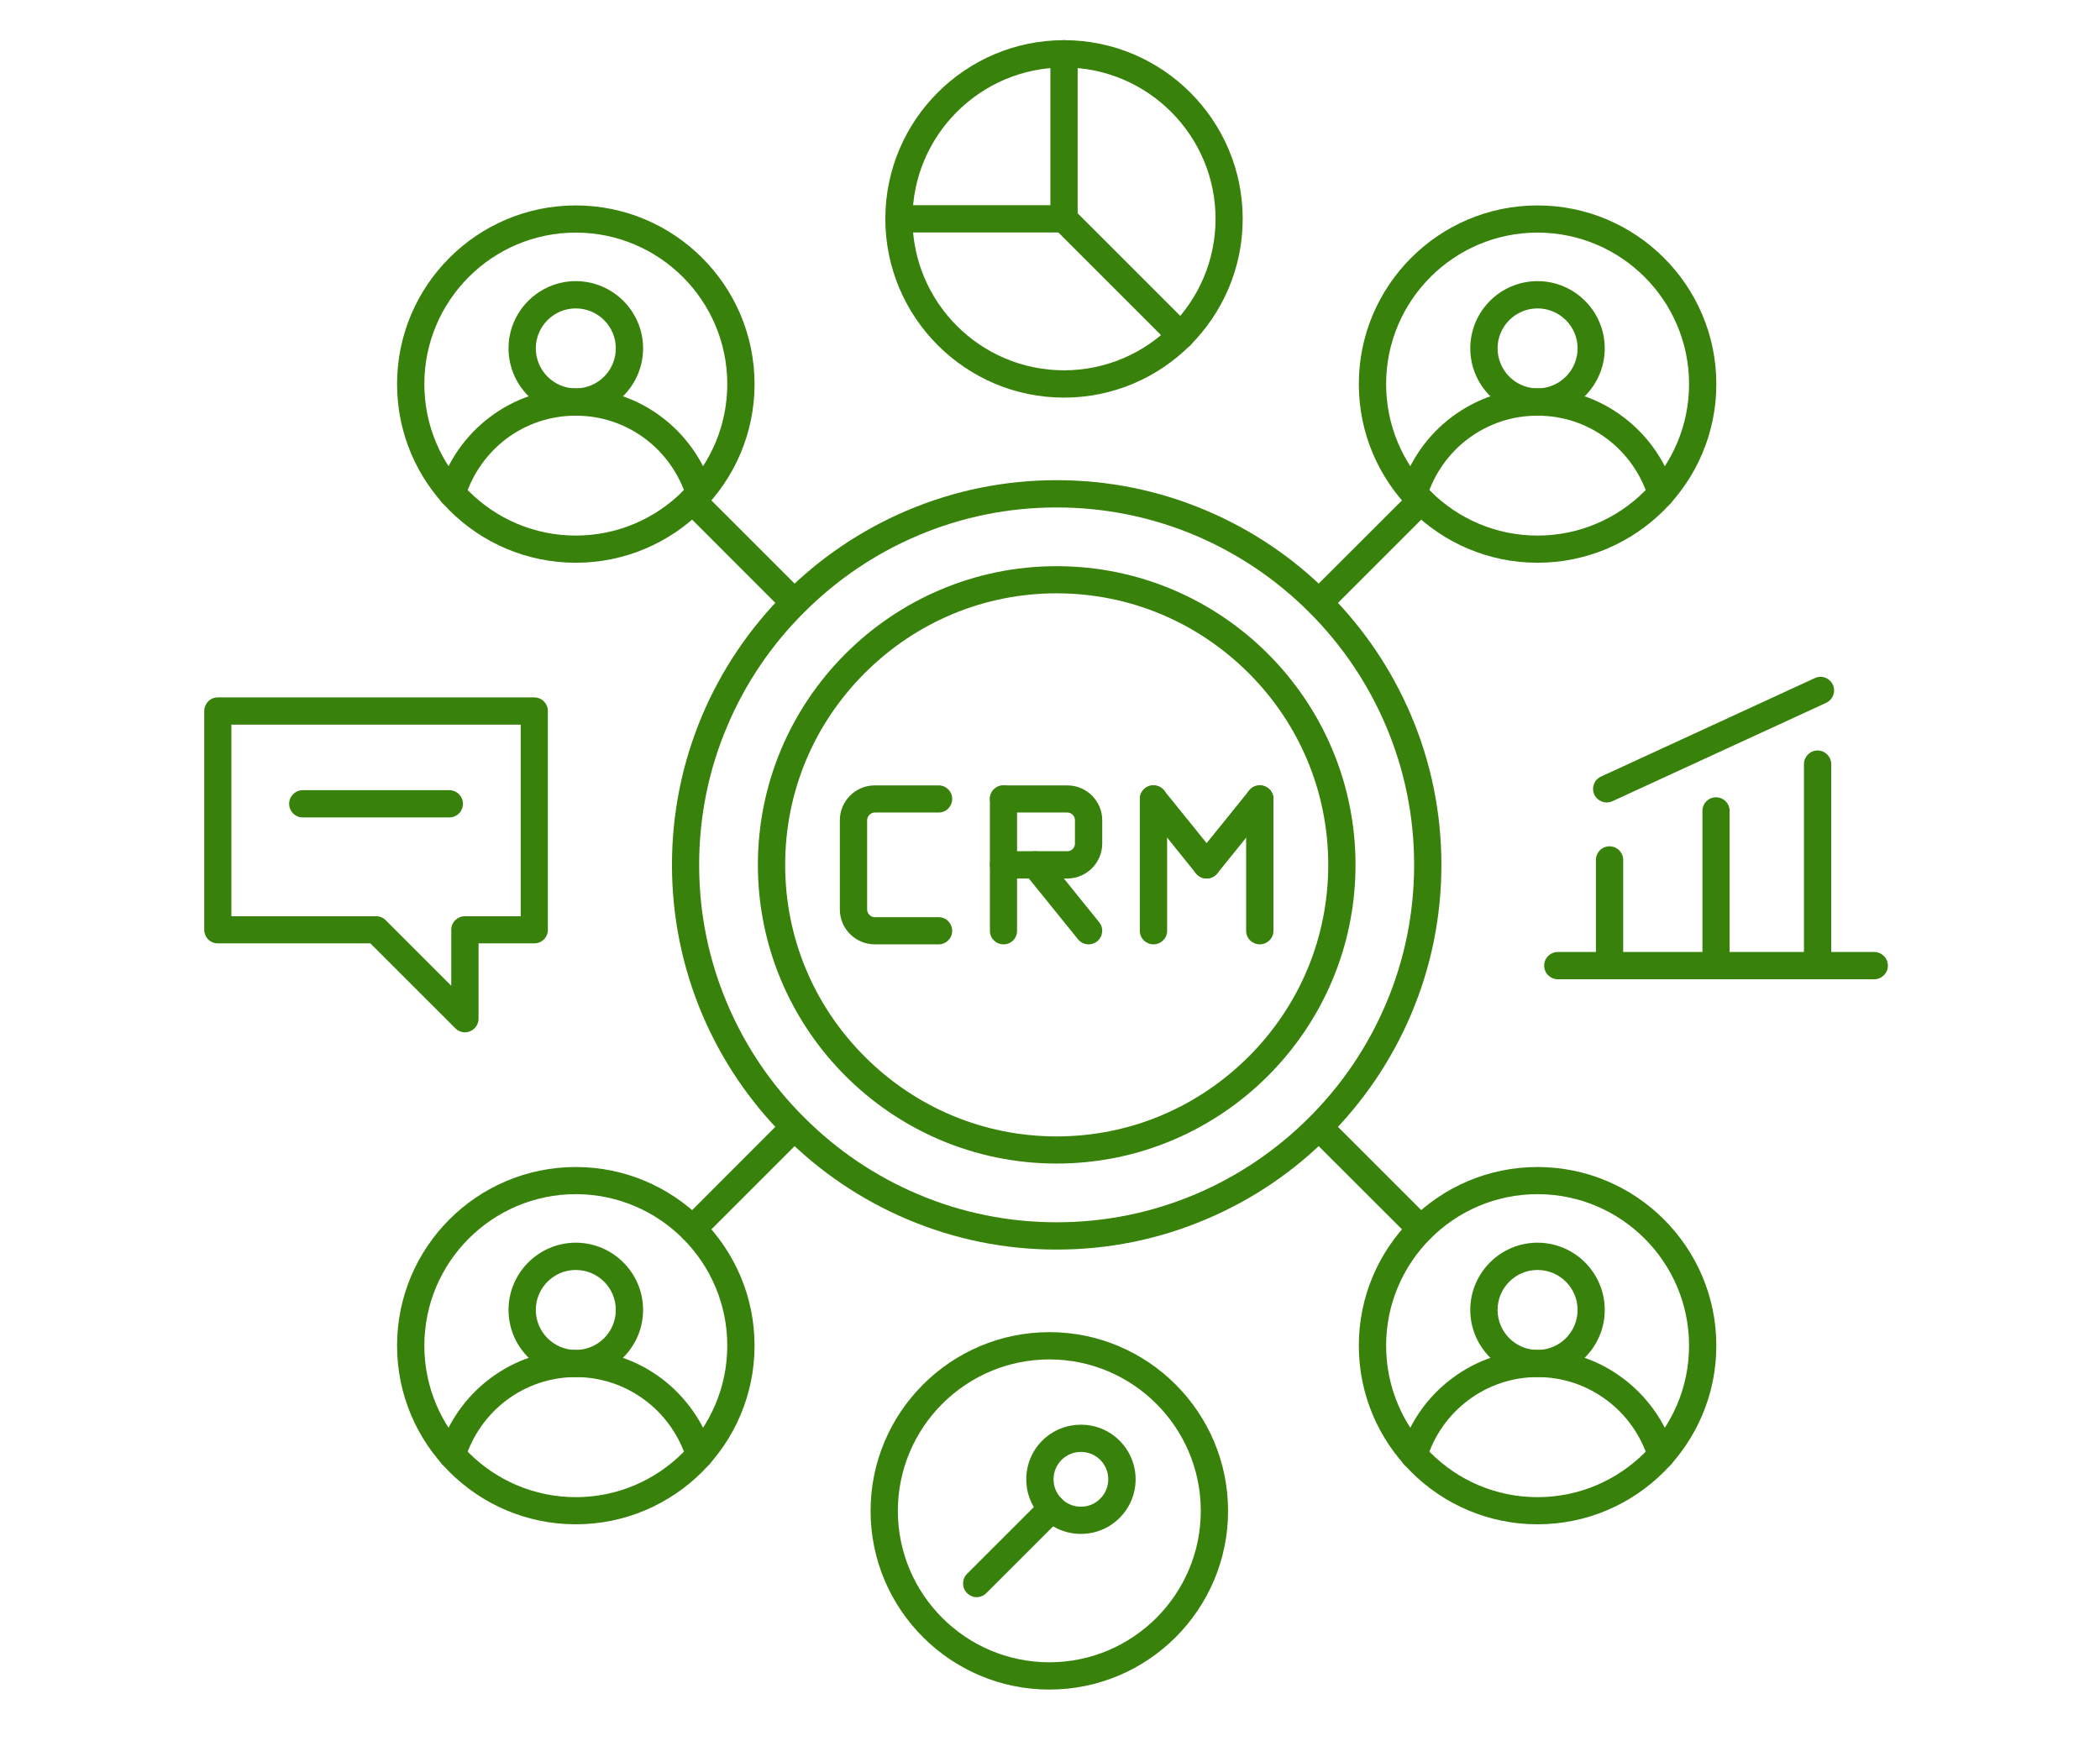 <svg xmlns="http://www.w3.org/2000/svg" xmlns:xlink="http://www.w3.org/1999/xlink" width="89" zoomAndPan="magnify" viewBox="0 0 66.75 55.5" height="74" preserveAspectRatio="xMidYMid meet" version="1.0"><defs><clipPath id="fa7c6f36ab"><path d="M 6.492 22 L 18 22 L 18 33 L 6.492 33 Z M 6.492 22 " clip-rule="nonzero"/></clipPath><clipPath id="368e1a737b"><path d="M 28 1.277 L 40 1.277 L 40 13 L 28 13 Z M 28 1.277 " clip-rule="nonzero"/></clipPath><clipPath id="4ef81b9c19"><path d="M 28 1.277 L 35 1.277 L 35 8 L 28 8 Z M 28 1.277 " clip-rule="nonzero"/></clipPath><clipPath id="f62d0809d7"><path d="M 49 30 L 60.008 30 L 60.008 32 L 49 32 Z M 49 30 " clip-rule="nonzero"/></clipPath></defs><path fill="#38820b" d="M 33.586 36.992 C 28.352 36.992 24.09 32.734 24.09 27.496 C 24.09 22.258 28.352 18 33.586 18 C 38.824 18 43.086 22.258 43.086 27.496 C 43.086 32.734 38.824 36.992 33.586 36.992 Z M 33.586 18.863 C 31.289 18.863 29.121 19.766 27.488 21.398 C 25.855 23.031 24.957 25.195 24.957 27.496 C 24.957 29.797 25.855 31.961 27.488 33.594 C 29.121 35.227 31.289 36.129 33.586 36.129 C 35.887 36.129 38.051 35.227 39.688 33.594 C 41.32 31.961 42.219 29.797 42.219 27.496 C 42.219 25.195 41.32 23.031 39.688 21.398 C 38.051 19.766 35.887 18.863 33.586 18.863 Z M 33.586 18.863 " fill-opacity="1" fill-rule="nonzero"/><path fill="#38820b" d="M 33.586 39.727 C 31.941 39.727 30.34 39.402 28.832 38.762 C 27.379 38.145 26.07 37.262 24.945 36.137 C 23.82 35.012 22.938 33.703 22.32 32.25 C 21.684 30.742 21.359 29.141 21.359 27.496 C 21.359 25.852 21.684 24.25 22.32 22.742 C 22.938 21.289 23.82 19.98 24.945 18.855 C 26.07 17.73 27.379 16.848 28.832 16.23 C 30.34 15.59 31.941 15.266 33.586 15.266 C 35.234 15.266 36.832 15.59 38.34 16.23 C 39.797 16.848 41.105 17.73 42.227 18.855 C 43.352 19.98 44.234 21.289 44.852 22.742 C 45.492 24.25 45.816 25.852 45.816 27.496 C 45.816 29.141 45.492 30.742 44.852 32.25 C 44.234 33.703 43.352 35.012 42.227 36.137 C 41.105 37.262 39.797 38.145 38.34 38.762 C 36.832 39.402 35.234 39.727 33.586 39.727 Z M 33.586 16.133 C 32.059 16.133 30.57 16.434 29.172 17.027 C 27.82 17.602 26.605 18.422 25.559 19.469 C 24.512 20.512 23.691 21.727 23.117 23.082 C 22.523 24.48 22.223 25.965 22.223 27.496 C 22.223 29.027 22.523 30.512 23.117 31.91 C 23.691 33.266 24.512 34.48 25.559 35.523 C 26.605 36.57 27.82 37.391 29.172 37.965 C 30.57 38.559 32.059 38.859 33.586 38.859 C 35.117 38.859 36.602 38.559 38.004 37.965 C 39.355 37.391 40.57 36.57 41.617 35.523 C 42.66 34.48 43.48 33.266 44.055 31.91 C 44.648 30.512 44.949 29.027 44.949 27.496 C 44.949 25.965 44.648 24.48 44.055 23.082 C 43.48 21.727 42.66 20.512 41.617 19.469 C 40.57 18.422 39.355 17.602 38.004 17.027 C 36.602 16.434 35.117 16.133 33.586 16.133 Z M 33.586 16.133 " fill-opacity="1" fill-rule="nonzero"/><path fill="#38820b" d="M 31.898 30.023 C 31.656 30.023 31.465 29.832 31.465 29.594 L 31.465 25.398 C 31.465 25.16 31.656 24.969 31.898 24.969 C 32.137 24.969 32.328 25.16 32.328 25.398 L 32.328 29.594 C 32.328 29.832 32.137 30.023 31.898 30.023 Z M 31.898 30.023 " fill-opacity="1" fill-rule="nonzero"/><path fill="#38820b" d="M 33.926 27.93 L 31.898 27.93 C 31.656 27.93 31.465 27.734 31.465 27.496 C 31.465 27.258 31.656 27.062 31.898 27.062 L 33.926 27.062 C 34.059 27.062 34.168 26.953 34.168 26.82 L 34.168 26.074 C 34.168 25.945 34.059 25.832 33.926 25.832 L 31.898 25.832 C 31.656 25.832 31.465 25.641 31.465 25.398 C 31.465 25.16 31.656 24.969 31.898 24.969 L 33.926 24.969 C 34.535 24.969 35.035 25.465 35.035 26.074 L 35.035 26.82 C 35.035 27.43 34.535 27.93 33.926 27.93 Z M 33.926 27.93 " fill-opacity="1" fill-rule="nonzero"/><path fill="#38820b" d="M 34.602 30.023 C 34.477 30.023 34.352 29.969 34.266 29.863 L 32.574 27.77 C 32.422 27.582 32.453 27.309 32.641 27.16 C 32.824 27.008 33.098 27.039 33.246 27.223 L 34.938 29.32 C 35.09 29.508 35.059 29.777 34.871 29.93 C 34.793 29.992 34.695 30.023 34.602 30.023 Z M 34.602 30.023 " fill-opacity="1" fill-rule="nonzero"/><path fill="#38820b" d="M 29.836 30.023 L 27.805 30.023 C 27.195 30.023 26.695 29.527 26.695 28.914 L 26.695 26.078 C 26.695 25.465 27.195 24.969 27.805 24.969 L 29.836 24.969 C 30.074 24.969 30.266 25.16 30.266 25.398 C 30.266 25.641 30.074 25.832 29.836 25.832 L 27.805 25.832 C 27.676 25.832 27.562 25.945 27.562 26.078 L 27.562 28.914 C 27.562 29.047 27.676 29.16 27.805 29.16 L 29.836 29.16 C 30.074 29.16 30.266 29.352 30.266 29.594 C 30.266 29.832 30.074 30.023 29.836 30.023 Z M 29.836 30.023 " fill-opacity="1" fill-rule="nonzero"/><path fill="#38820b" d="M 36.664 30.023 C 36.426 30.023 36.23 29.832 36.23 29.594 L 36.23 25.398 C 36.23 25.16 36.426 24.969 36.664 24.969 C 36.902 24.969 37.098 25.16 37.098 25.398 L 37.098 29.594 C 37.098 29.832 36.902 30.023 36.664 30.023 Z M 36.664 30.023 " fill-opacity="1" fill-rule="nonzero"/><path fill="#38820b" d="M 38.355 27.93 C 38.227 27.93 38.102 27.875 38.016 27.77 L 36.328 25.672 C 36.176 25.484 36.207 25.215 36.391 25.062 C 36.578 24.914 36.852 24.941 37 25.129 L 38.691 27.223 C 38.84 27.41 38.812 27.684 38.625 27.832 C 38.547 27.898 38.449 27.93 38.355 27.93 Z M 38.355 27.93 " fill-opacity="1" fill-rule="nonzero"/><path fill="#38820b" d="M 40.043 30.023 C 39.805 30.023 39.609 29.832 39.609 29.594 L 39.609 25.398 C 39.609 25.16 39.805 24.969 40.043 24.969 C 40.281 24.969 40.477 25.16 40.477 25.398 L 40.477 29.594 C 40.477 29.832 40.281 30.023 40.043 30.023 Z M 40.043 30.023 " fill-opacity="1" fill-rule="nonzero"/><path fill="#38820b" d="M 38.352 27.93 C 38.258 27.93 38.16 27.898 38.082 27.832 C 37.895 27.684 37.867 27.41 38.016 27.223 L 39.707 25.129 C 39.855 24.941 40.129 24.914 40.316 25.062 C 40.504 25.215 40.531 25.484 40.383 25.672 L 38.691 27.77 C 38.605 27.875 38.48 27.93 38.352 27.93 Z M 38.352 27.93 " fill-opacity="1" fill-rule="nonzero"/><path fill="#38820b" d="M 18.301 17.891 C 15.168 17.891 12.621 15.344 12.621 12.211 C 12.621 9.078 15.168 6.531 18.301 6.531 C 21.434 6.531 23.984 9.078 23.984 12.211 C 23.984 15.344 21.434 17.891 18.301 17.891 Z M 18.301 7.395 C 15.648 7.395 13.488 9.555 13.488 12.211 C 13.488 14.867 15.648 17.027 18.301 17.027 C 20.957 17.027 23.117 14.867 23.117 12.211 C 23.117 9.555 20.957 7.395 18.301 7.395 Z M 18.301 7.395 " fill-opacity="1" fill-rule="nonzero"/><path fill="#38820b" d="M 18.301 13.215 C 17.125 13.215 16.164 12.254 16.164 11.074 C 16.164 9.898 17.125 8.938 18.301 8.938 C 19.48 8.938 20.441 9.898 20.441 11.074 C 20.441 12.254 19.48 13.215 18.301 13.215 Z M 18.301 9.805 C 17.602 9.805 17.031 10.375 17.031 11.074 C 17.031 11.777 17.602 12.348 18.301 12.348 C 19.004 12.348 19.574 11.777 19.574 11.074 C 19.574 10.375 19.004 9.805 18.301 9.805 Z M 18.301 9.805 " fill-opacity="1" fill-rule="nonzero"/><path fill="#38820b" d="M 14.371 16.121 C 14.328 16.121 14.285 16.113 14.242 16.102 C 14.016 16.031 13.887 15.789 13.957 15.562 C 14.234 14.648 14.809 13.832 15.574 13.258 C 16.367 12.66 17.309 12.348 18.301 12.348 C 19.293 12.348 20.238 12.66 21.031 13.258 C 21.793 13.832 22.371 14.648 22.648 15.562 C 22.719 15.789 22.59 16.031 22.359 16.102 C 22.133 16.172 21.891 16.043 21.82 15.812 C 21.594 15.078 21.129 14.414 20.508 13.949 C 19.867 13.469 19.105 13.215 18.301 13.215 C 17.5 13.215 16.734 13.469 16.094 13.949 C 15.477 14.414 15.012 15.078 14.785 15.812 C 14.727 16 14.555 16.121 14.371 16.121 Z M 14.371 16.121 " fill-opacity="1" fill-rule="nonzero"/><path fill="#38820b" d="M 48.871 48.461 C 45.738 48.461 43.191 45.914 43.191 42.781 C 43.191 39.648 45.738 37.102 48.871 37.102 C 52.004 37.102 54.555 39.648 54.555 42.781 C 54.555 45.914 52.004 48.461 48.871 48.461 Z M 48.871 37.965 C 46.215 37.965 44.059 40.125 44.059 42.781 C 44.059 45.438 46.215 47.598 48.871 47.598 C 51.527 47.598 53.688 45.438 53.688 42.781 C 53.688 40.125 51.527 37.965 48.871 37.965 Z M 48.871 37.965 " fill-opacity="1" fill-rule="nonzero"/><path fill="#38820b" d="M 48.871 43.781 C 47.691 43.781 46.734 42.824 46.734 41.645 C 46.734 40.469 47.691 39.508 48.871 39.508 C 50.051 39.508 51.008 40.469 51.008 41.645 C 51.008 42.824 50.051 43.781 48.871 43.781 Z M 48.871 40.375 C 48.172 40.375 47.602 40.945 47.602 41.645 C 47.602 42.348 48.172 42.918 48.871 42.918 C 49.574 42.918 50.145 42.348 50.145 41.645 C 50.145 40.945 49.574 40.375 48.871 40.375 Z M 48.871 40.375 " fill-opacity="1" fill-rule="nonzero"/><path fill="#38820b" d="M 52.805 46.691 C 52.617 46.691 52.445 46.57 52.391 46.383 C 52.164 45.648 51.699 44.984 51.078 44.52 C 50.438 44.039 49.676 43.781 48.871 43.781 C 48.066 43.781 47.305 44.039 46.664 44.52 C 46.043 44.984 45.578 45.648 45.355 46.383 C 45.285 46.613 45.043 46.742 44.812 46.672 C 44.586 46.602 44.457 46.359 44.527 46.129 C 44.805 45.219 45.379 44.402 46.145 43.828 C 46.938 43.23 47.879 42.918 48.871 42.918 C 49.863 42.918 50.809 43.23 51.598 43.828 C 52.363 44.402 52.938 45.219 53.219 46.129 C 53.289 46.359 53.16 46.602 52.93 46.672 C 52.887 46.684 52.844 46.691 52.805 46.691 Z M 52.805 46.691 " fill-opacity="1" fill-rule="nonzero"/><path fill="#38820b" d="M 18.301 48.461 C 15.168 48.461 12.621 45.914 12.621 42.781 C 12.621 39.648 15.168 37.102 18.301 37.102 C 21.434 37.102 23.984 39.648 23.984 42.781 C 23.984 45.914 21.434 48.461 18.301 48.461 Z M 18.301 37.965 C 15.648 37.965 13.488 40.125 13.488 42.781 C 13.488 45.438 15.648 47.598 18.301 47.598 C 20.957 47.598 23.117 45.438 23.117 42.781 C 23.117 40.125 20.957 37.965 18.301 37.965 Z M 18.301 37.965 " fill-opacity="1" fill-rule="nonzero"/><path fill="#38820b" d="M 18.301 43.781 C 17.125 43.781 16.164 42.824 16.164 41.645 C 16.164 40.469 17.125 39.508 18.301 39.508 C 19.48 39.508 20.441 40.469 20.441 41.645 C 20.441 42.824 19.48 43.781 18.301 43.781 Z M 18.301 40.375 C 17.602 40.375 17.031 40.945 17.031 41.645 C 17.031 42.348 17.602 42.918 18.301 42.918 C 19.004 42.918 19.574 42.348 19.574 41.645 C 19.574 40.945 19.004 40.375 18.301 40.375 Z M 18.301 40.375 " fill-opacity="1" fill-rule="nonzero"/><path fill="#38820b" d="M 14.371 46.691 C 14.328 46.691 14.285 46.684 14.242 46.672 C 14.016 46.602 13.887 46.359 13.957 46.129 C 14.234 45.219 14.809 44.402 15.574 43.828 C 16.367 43.23 17.309 42.918 18.301 42.918 C 19.293 42.918 20.238 43.23 21.031 43.828 C 21.793 44.402 22.371 45.219 22.648 46.129 C 22.719 46.359 22.59 46.602 22.359 46.672 C 22.133 46.742 21.891 46.613 21.82 46.383 C 21.594 45.648 21.129 44.984 20.508 44.52 C 19.867 44.039 19.105 43.781 18.301 43.781 C 17.5 43.781 16.734 44.039 16.094 44.52 C 15.477 44.984 15.012 45.648 14.785 46.383 C 14.727 46.57 14.555 46.691 14.371 46.691 Z M 14.371 46.691 " fill-opacity="1" fill-rule="nonzero"/><path fill="#38820b" d="M 48.871 17.891 C 45.738 17.891 43.191 15.344 43.191 12.211 C 43.191 9.078 45.738 6.531 48.871 6.531 C 52.004 6.531 54.555 9.078 54.555 12.211 C 54.555 15.344 52.004 17.891 48.871 17.891 Z M 48.871 7.395 C 46.215 7.395 44.059 9.555 44.059 12.211 C 44.059 14.867 46.215 17.027 48.871 17.027 C 51.527 17.027 53.688 14.867 53.688 12.211 C 53.688 9.555 51.527 7.395 48.871 7.395 Z M 48.871 7.395 " fill-opacity="1" fill-rule="nonzero"/><path fill="#38820b" d="M 48.871 13.215 C 47.691 13.215 46.734 12.254 46.734 11.074 C 46.734 9.898 47.691 8.938 48.871 8.938 C 50.051 8.938 51.008 9.898 51.008 11.074 C 51.008 12.254 50.051 13.215 48.871 13.215 Z M 48.871 9.805 C 48.172 9.805 47.602 10.375 47.602 11.074 C 47.602 11.777 48.172 12.348 48.871 12.348 C 49.574 12.348 50.145 11.777 50.145 11.074 C 50.145 10.375 49.574 9.805 48.871 9.805 Z M 48.871 9.805 " fill-opacity="1" fill-rule="nonzero"/><path fill="#38820b" d="M 44.941 16.121 C 44.898 16.121 44.855 16.113 44.812 16.102 C 44.586 16.031 44.457 15.789 44.527 15.562 C 44.805 14.648 45.379 13.832 46.145 13.258 C 46.938 12.66 47.879 12.348 48.871 12.348 C 49.863 12.348 50.809 12.66 51.598 13.258 C 52.363 13.832 52.938 14.648 53.219 15.562 C 53.289 15.789 53.16 16.031 52.93 16.102 C 52.703 16.172 52.461 16.043 52.391 15.812 C 52.164 15.078 51.699 14.414 51.078 13.949 C 50.438 13.469 49.676 13.215 48.871 13.215 C 48.066 13.215 47.305 13.469 46.664 13.949 C 46.043 14.414 45.578 15.078 45.355 15.812 C 45.297 16 45.125 16.121 44.941 16.121 Z M 44.941 16.121 " fill-opacity="1" fill-rule="nonzero"/><path fill="#38820b" d="M 45.16 39.504 C 45.051 39.504 44.938 39.461 44.855 39.375 L 41.621 36.145 C 41.453 35.977 41.453 35.699 41.621 35.531 C 41.793 35.363 42.066 35.363 42.234 35.531 L 45.469 38.766 C 45.637 38.934 45.637 39.207 45.469 39.375 C 45.383 39.461 45.273 39.504 45.16 39.504 Z M 25.246 19.586 C 25.133 19.586 25.023 19.547 24.938 19.461 L 21.707 16.227 C 21.539 16.059 21.539 15.785 21.707 15.617 C 21.875 15.445 22.148 15.445 22.32 15.617 L 25.551 18.848 C 25.723 19.016 25.723 19.293 25.551 19.461 C 25.469 19.547 25.355 19.586 25.246 19.586 Z M 25.246 19.586 " fill-opacity="1" fill-rule="nonzero"/><path fill="#38820b" d="M 22.012 39.504 C 21.902 39.504 21.793 39.461 21.707 39.375 C 21.539 39.207 21.539 38.934 21.707 38.766 L 24.938 35.531 C 25.109 35.363 25.383 35.363 25.551 35.531 C 25.723 35.699 25.723 35.973 25.551 36.145 L 22.32 39.375 C 22.234 39.461 22.125 39.504 22.012 39.504 Z M 41.93 19.586 C 41.816 19.586 41.707 19.547 41.621 19.461 C 41.453 19.293 41.453 19.016 41.621 18.848 L 44.855 15.617 C 45.023 15.445 45.297 15.445 45.469 15.617 C 45.637 15.785 45.637 16.059 45.469 16.227 L 42.234 19.461 C 42.148 19.547 42.039 19.586 41.93 19.586 Z M 41.93 19.586 " fill-opacity="1" fill-rule="nonzero"/><g clip-path="url(#fa7c6f36ab)"><path fill="#38820b" d="M 14.777 32.82 C 14.664 32.82 14.555 32.773 14.473 32.691 L 11.773 29.992 L 6.922 29.992 C 6.684 29.992 6.492 29.801 6.492 29.559 L 6.492 22.605 C 6.492 22.367 6.684 22.172 6.922 22.172 L 16.98 22.172 C 17.223 22.172 17.414 22.367 17.414 22.605 L 17.414 29.559 C 17.414 29.801 17.223 29.992 16.98 29.992 L 15.211 29.992 L 15.211 32.387 C 15.211 32.562 15.105 32.719 14.945 32.785 C 14.891 32.809 14.832 32.82 14.777 32.82 Z M 7.355 29.129 L 11.953 29.129 C 12.066 29.129 12.18 29.172 12.258 29.254 L 14.344 31.34 L 14.344 29.559 C 14.344 29.32 14.539 29.129 14.777 29.129 L 16.551 29.129 L 16.551 23.039 L 7.355 23.039 Z M 7.355 29.129 " fill-opacity="1" fill-rule="nonzero"/></g><path fill="#38820b" d="M 14.281 25.988 L 9.625 25.988 C 9.387 25.988 9.191 25.797 9.191 25.555 C 9.191 25.316 9.387 25.121 9.625 25.121 L 14.281 25.121 C 14.52 25.121 14.715 25.316 14.715 25.555 C 14.715 25.797 14.52 25.988 14.281 25.988 Z M 14.281 25.988 " fill-opacity="1" fill-rule="nonzero"/><g clip-path="url(#368e1a737b)"><path fill="#38820b" d="M 33.82 12.641 C 30.688 12.641 28.141 10.09 28.141 6.957 C 28.141 3.824 30.688 1.277 33.82 1.277 C 36.953 1.277 39.5 3.824 39.5 6.957 C 39.5 10.09 36.953 12.641 33.82 12.641 Z M 33.82 2.145 C 31.164 2.145 29.004 4.305 29.004 6.957 C 29.004 9.613 31.164 11.773 33.82 11.773 C 36.477 11.773 38.637 9.613 38.637 6.957 C 38.637 4.305 36.477 2.145 33.82 2.145 Z M 33.82 2.145 " fill-opacity="1" fill-rule="nonzero"/></g><g clip-path="url(#4ef81b9c19)"><path fill="#38820b" d="M 33.82 7.391 L 28.57 7.391 C 28.332 7.391 28.141 7.195 28.141 6.957 C 28.141 6.719 28.332 6.523 28.57 6.523 L 33.387 6.523 L 33.387 1.711 C 33.387 1.469 33.582 1.277 33.82 1.277 C 34.059 1.277 34.254 1.469 34.254 1.711 L 34.254 6.957 C 34.254 7.195 34.059 7.391 33.82 7.391 Z M 33.82 7.391 " fill-opacity="1" fill-rule="nonzero"/></g><path fill="#38820b" d="M 37.531 11.102 C 37.422 11.102 37.309 11.059 37.227 10.977 L 33.516 7.266 C 33.344 7.094 33.344 6.82 33.516 6.652 C 33.684 6.484 33.957 6.484 34.125 6.652 L 37.836 10.363 C 38.008 10.531 38.008 10.805 37.836 10.977 C 37.754 11.059 37.641 11.102 37.531 11.102 Z M 37.531 11.102 " fill-opacity="1" fill-rule="nonzero"/><path fill="#38820b" d="M 34.359 48.766 C 33.895 48.766 33.457 48.586 33.129 48.258 C 32.801 47.93 32.621 47.496 32.621 47.031 C 32.621 46.566 32.801 46.129 33.129 45.801 C 33.809 45.125 34.91 45.125 35.586 45.801 C 36.266 46.48 36.266 47.582 35.586 48.258 C 35.258 48.586 34.824 48.766 34.359 48.766 Z M 34.359 46.16 C 34.137 46.16 33.914 46.242 33.742 46.414 C 33.578 46.578 33.488 46.797 33.488 47.031 C 33.488 47.262 33.578 47.48 33.742 47.645 C 33.906 47.812 34.125 47.902 34.359 47.902 C 34.59 47.902 34.809 47.812 34.973 47.645 C 35.312 47.305 35.312 46.754 34.973 46.414 C 34.805 46.246 34.582 46.16 34.359 46.16 Z M 34.359 46.16 " fill-opacity="1" fill-rule="nonzero"/><path fill="#38820b" d="M 31.047 50.777 C 30.934 50.777 30.824 50.734 30.738 50.648 C 30.57 50.48 30.57 50.207 30.738 50.035 L 33.129 47.645 C 33.301 47.477 33.574 47.477 33.742 47.645 C 33.91 47.816 33.91 48.09 33.742 48.258 L 31.352 50.648 C 31.266 50.734 31.156 50.777 31.047 50.777 Z M 31.047 50.777 " fill-opacity="1" fill-rule="nonzero"/><path fill="#38820b" d="M 33.355 53.715 C 30.223 53.715 27.672 51.168 27.672 48.035 C 27.672 44.902 30.223 42.352 33.355 42.352 C 36.488 42.352 39.035 44.902 39.035 48.035 C 39.035 51.168 36.488 53.715 33.355 53.715 Z M 33.355 43.219 C 30.699 43.219 28.539 45.379 28.539 48.035 C 28.539 50.688 30.699 52.848 33.355 52.848 C 36.008 52.848 38.168 50.688 38.168 48.035 C 38.168 45.379 36.008 43.219 33.355 43.219 Z M 33.355 43.219 " fill-opacity="1" fill-rule="nonzero"/><g clip-path="url(#f62d0809d7)"><path fill="#38820b" d="M 59.574 31.133 L 49.516 31.133 C 49.277 31.133 49.082 30.938 49.082 30.699 C 49.082 30.461 49.277 30.266 49.516 30.266 L 59.574 30.266 C 59.812 30.266 60.008 30.461 60.008 30.699 C 60.008 30.938 59.812 31.133 59.574 31.133 Z M 59.574 31.133 " fill-opacity="1" fill-rule="nonzero"/></g><path fill="#38820b" d="M 54.543 31.133 C 54.305 31.133 54.113 30.938 54.113 30.699 L 54.113 25.781 C 54.113 25.539 54.305 25.348 54.543 25.348 C 54.785 25.348 54.977 25.539 54.977 25.781 L 54.977 30.699 C 54.977 30.938 54.785 31.133 54.543 31.133 Z M 54.543 31.133 " fill-opacity="1" fill-rule="nonzero"/><path fill="#38820b" d="M 57.773 31.133 C 57.535 31.133 57.34 30.938 57.34 30.699 L 57.34 24.293 C 57.34 24.055 57.535 23.859 57.773 23.859 C 58.012 23.859 58.207 24.055 58.207 24.293 L 58.207 30.699 C 58.207 30.938 58.012 31.133 57.773 31.133 Z M 57.773 31.133 " fill-opacity="1" fill-rule="nonzero"/><path fill="#38820b" d="M 51.16 31.133 C 50.922 31.133 50.727 30.938 50.727 30.699 L 50.727 27.34 C 50.727 27.098 50.922 26.906 51.16 26.906 C 51.398 26.906 51.594 27.098 51.594 27.34 L 51.594 30.699 C 51.594 30.938 51.398 31.133 51.16 31.133 Z M 51.16 31.133 " fill-opacity="1" fill-rule="nonzero"/><path fill="#38820b" d="M 51.07 25.512 C 50.906 25.512 50.75 25.418 50.676 25.262 C 50.578 25.043 50.672 24.785 50.891 24.688 L 57.684 21.559 C 57.902 21.457 58.156 21.551 58.258 21.77 C 58.359 21.988 58.262 22.242 58.047 22.344 L 51.25 25.473 C 51.191 25.5 51.133 25.512 51.07 25.512 Z M 51.07 25.512 " fill-opacity="1" fill-rule="nonzero"/></svg>